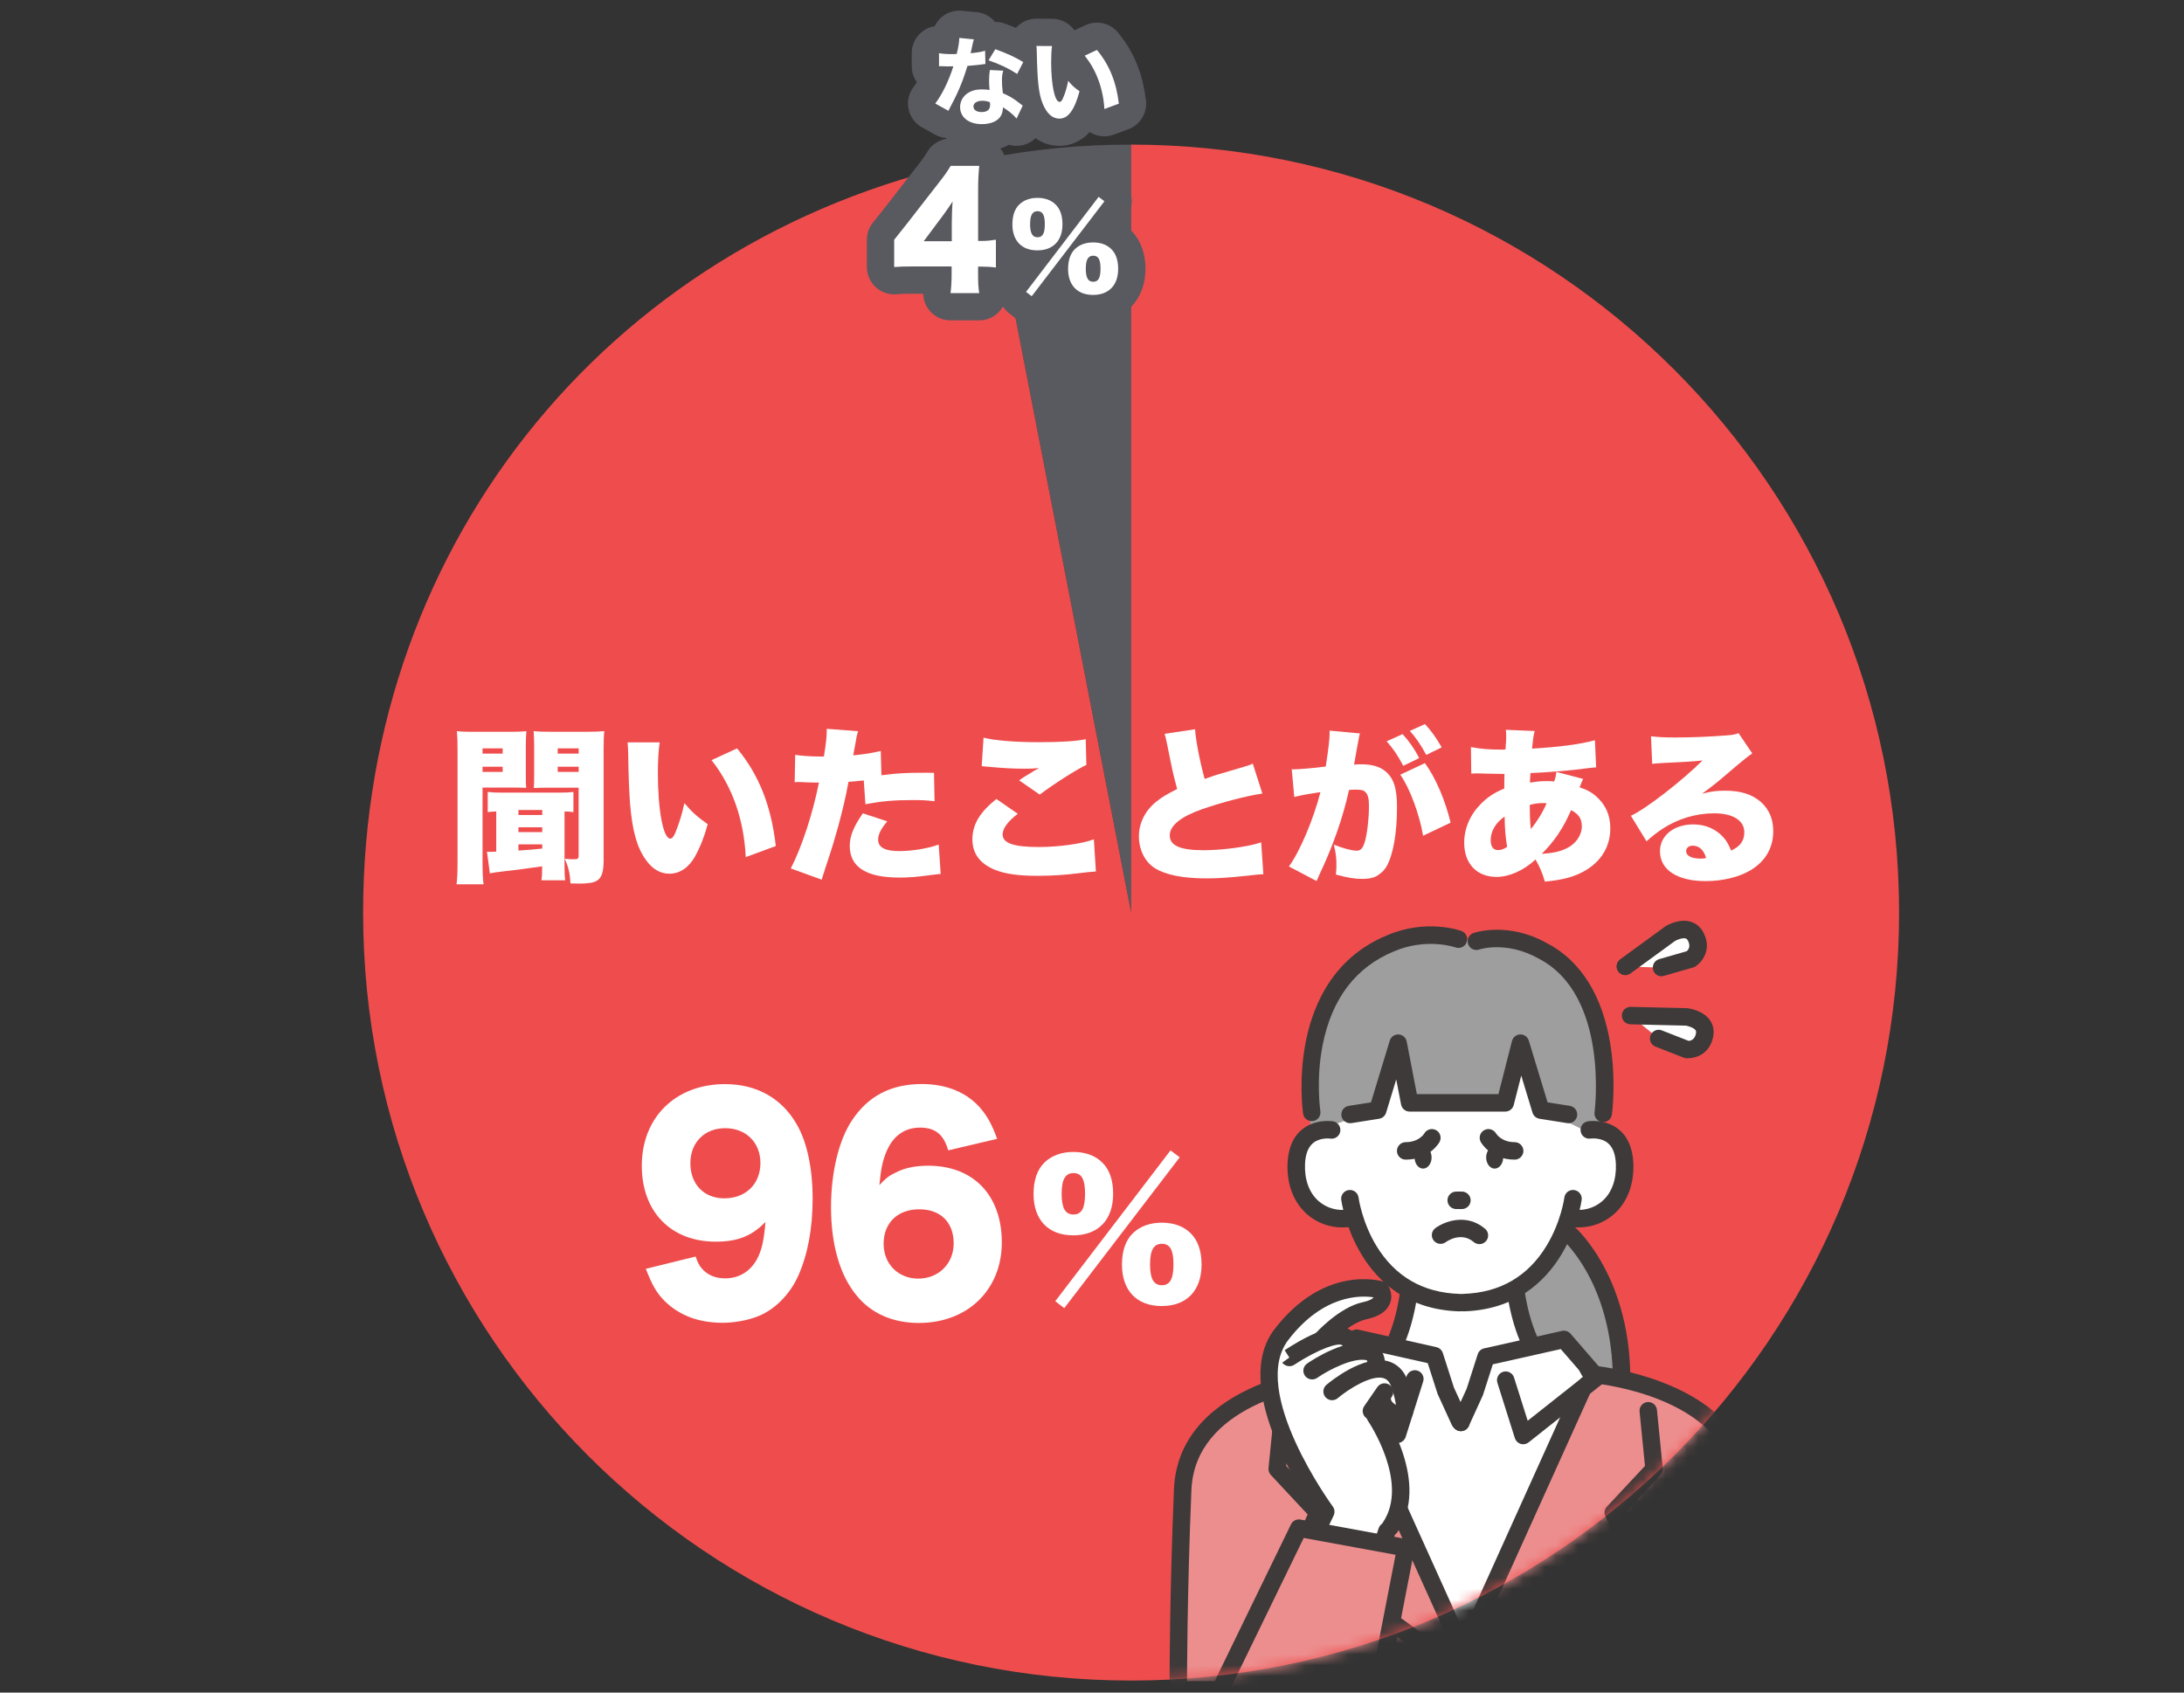 <svg width="200" height="155" viewBox="0 0 200 155" fill="none" xmlns="http://www.w3.org/2000/svg">
<rect x="0" y="0" width="200" height="155" fill="#333333" stroke="none"/>
<path d="M103.58 83.572L90.16 14.536C94.736 13.648 98.92 13.244 103.58 13.244V83.572Z" fill="#595960"/>
<path fill-rule="evenodd" clip-rule="evenodd" d="M103.58 83.572V13.244C142.42 13.244 173.908 44.732 173.908 83.572C173.908 122.412 142.42 153.9 103.58 153.9C64.74 153.9 33.252 122.412 33.252 83.572C33.252 49.392 56.608 21.06 90.16 14.536L103.58 83.572Z" fill="#EF4D4D"/>
<path d="M44.188 78.952C44.188 79.888 44.22 80.548 44.28 80.98H41.808C41.868 80.488 41.9 79.964 41.9 78.908V68.724C41.9 67.864 41.884 67.448 41.84 66.956C42.3 67.004 42.624 67.016 43.392 67.016H46.632C47.46 67.016 47.8 67 48.2 66.956C48.168 67.416 48.152 67.772 48.152 68.356V70.816C48.152 71.632 48.152 71.876 48.184 72.152C47.8 72.136 47.324 72.12 46.924 72.12H44.188V78.956V78.952ZM44.188 69.012H46.032V68.536H44.188V69.012ZM44.188 70.688H46.032V70.212H44.188V70.688ZM45.448 74.312C45.016 74.328 44.972 74.328 44.664 74.372V72.528C45.124 72.576 45.4 72.588 46.108 72.588H51.084C51.792 72.588 52.052 72.572 52.512 72.528V74.372C52.176 74.324 52.112 74.324 51.696 74.312V79.276C51.696 79.984 51.712 80.26 51.756 80.612H49.588C49.636 80.196 49.648 80.06 49.648 79.336C47.712 79.612 46.96 79.704 45.992 79.812C45.5 79.86 45.164 79.92 44.856 79.98L44.596 77.996C44.856 78.012 44.872 78.012 44.936 78.012C44.984 78.012 45.088 78.012 45.26 77.996H45.444V74.308L45.448 74.312ZM47.476 74.636H49.656V74.176H47.476V74.636ZM47.476 76.204H49.656V75.76H47.476V76.204ZM47.476 77.892C48.412 77.832 49.152 77.768 49.656 77.708V77.324H47.476V77.892ZM55.28 78.676C55.28 79.844 55.112 80.38 54.652 80.656C54.344 80.84 53.852 80.916 53.04 80.916C52.9 80.916 52.872 80.916 52.24 80.9C52.192 79.964 52.056 79.408 51.716 78.64C51.992 78.672 52.332 78.688 52.452 78.688C52.928 78.688 52.988 78.656 52.988 78.352V72.132H50.144C49.712 72.132 49.284 72.148 48.884 72.164C48.916 71.812 48.916 71.532 48.916 70.812V68.352C48.916 67.816 48.9 67.384 48.868 66.952C49.312 67 49.62 67.012 50.436 67.012H53.784C54.552 67.012 54.876 66.996 55.336 66.952C55.288 67.444 55.276 67.872 55.276 68.688V78.672L55.28 78.676ZM51.072 69.012H52.992V68.536H51.072V69.012ZM51.072 70.688H52.992V70.212H51.072V70.688Z" fill="white"/>
<path d="M60.412 67.984C60.304 68.676 60.244 69.644 60.244 70.764C60.244 74.204 60.736 76.8 61.38 76.8C61.548 76.8 61.716 76.6 61.872 76.2C62.208 75.34 62.488 74.464 62.672 73.544C63.38 74.388 63.792 74.744 64.808 75.48C64.484 76.664 64.116 77.584 63.64 78.444C63.072 79.456 62.24 80.012 61.304 80.012C60.444 80.012 59.708 79.568 59.108 78.692C58.308 77.556 57.896 76.02 57.696 73.576C57.62 72.5 57.556 71.208 57.528 69.076C57.512 68.552 57.512 68.4 57.468 67.984H60.416H60.412ZM67.496 68.536C69.492 70.948 70.616 73.76 71.044 77.476L68.292 78.492C68.124 75.052 67.064 72.024 65.16 69.612L67.496 68.536Z" fill="white"/>
<path d="M80.708 70.996C82.168 70.812 82.844 70.764 84.78 70.764C84.888 70.764 85.212 70.764 85.532 70.78L85.58 73.376C84.844 73.284 84.412 73.268 83.568 73.268C81.88 73.268 80.788 73.36 79.252 73.652L79.1 71.472C78.364 71.548 78.18 71.564 77.7 71.596C77.44 73.04 77.164 74.176 76.732 75.776C76.348 77.128 76.256 77.464 75.596 79.448C75.433 79.939 75.316 80.308 75.244 80.556L72.416 79.528C73.432 77.56 74.428 74.504 74.996 71.664H74.752C74.26 71.664 73.936 71.648 73.276 71.616H73.124C73 71.616 72.94 71.616 72.772 71.632L72.82 69.128C73.42 69.22 74.232 69.28 75.156 69.28H75.448C75.648 68.052 75.708 67.452 75.708 66.976V66.744L78.58 66.96C78.488 67.268 78.44 67.42 78.38 67.852C78.364 67.944 78.272 68.388 78.136 69.172C79.196 69.064 79.812 68.972 80.656 68.772L80.716 71L80.708 70.996ZM81.244 75.22C80.66 75.912 80.416 76.42 80.416 76.896C80.416 77.604 81.044 77.94 82.336 77.94C83.536 77.94 85.024 77.696 85.96 77.34L86.144 80.028C85.836 80.06 85.7 80.076 85.328 80.12C83.884 80.32 83.268 80.364 82.332 80.364C79.32 80.364 77.816 79.396 77.816 77.46C77.816 76.568 78.168 75.708 79.016 74.48L81.244 75.216V75.22Z" fill="white"/>
<path d="M93.2 74.528C92.292 75.22 91.816 75.864 91.816 76.416C91.816 77.216 92.816 77.568 95.148 77.568C96.96 77.568 99.156 77.26 100.172 76.86L100.356 79.808C100.079 79.819 99.572 79.87 98.836 79.96C97.544 80.128 96.272 80.204 95.012 80.204C93.276 80.204 92.048 80.036 91.108 79.652C89.74 79.1 89.048 78.16 89.048 76.872C89.048 75.504 89.724 74.384 91.244 73.168L93.196 74.52L93.2 74.528ZM90.068 67.552C91.068 67.812 92.94 67.968 95.152 67.968C97.148 67.968 98.624 67.876 99.424 67.692L99.484 70.044C98.532 70.504 96.596 71.732 95.212 72.764L93.324 71.46C93.768 71.152 93.8 71.136 94.536 70.692C94.736 70.568 94.752 70.552 94.904 70.476C95.012 70.416 95.028 70.416 95.152 70.336C94.644 70.384 94.416 70.396 93.892 70.396C92.724 70.396 91.956 70.348 90.436 70.212C90.16 70.18 90.112 70.18 89.9 70.164L90.068 67.552Z" fill="white"/>
<path d="M109.44 66.784C109.5 67.796 109.856 69.64 110.316 71.332C111.008 71.088 111.452 70.932 112.084 70.764C113.057 70.476 113.728 70.276 114.096 70.164C114.448 70.056 114.512 70.04 114.724 69.932L115.6 72.668C114.08 72.9 111.928 73.468 110.1 74.096C108.132 74.788 107.12 75.6 107.12 76.508C107.12 77.416 108.04 77.86 110.176 77.86C111.576 77.86 113.28 77.676 114.676 77.368C114.908 77.32 115.06 77.276 115.492 77.136L115.692 80.056C115.308 80.072 115.14 80.088 114.356 80.18C112.652 80.364 111.604 80.44 110.484 80.44C108.272 80.44 106.72 80.116 105.708 79.472C104.832 78.904 104.296 77.796 104.296 76.584C104.296 75.372 104.88 74.22 105.88 73.42C106.416 72.988 106.864 72.728 107.8 72.252C107.432 70.916 107.356 70.548 106.892 68.212C106.74 67.504 106.724 67.412 106.648 67.2L109.444 66.784H109.44Z" fill="white"/>
<path d="M118.303 70.44C118.363 70.456 118.411 70.456 118.443 70.456C118.935 70.456 120.395 70.332 121.407 70.196C121.651 68.596 121.759 67.692 121.759 67.168V66.908L124.539 67.168C124.479 67.352 124.463 67.412 124.447 67.536C124.431 67.584 124.415 67.72 124.399 67.812L124.291 68.364C124.151 69.148 124.047 69.776 123.999 70.024C124.259 69.992 124.443 69.992 124.659 69.992C125.611 69.992 126.319 70.192 126.839 70.608C127.623 71.24 127.931 72.176 127.931 73.912C127.931 76.308 127.579 78.292 126.963 79.364C126.747 79.732 126.363 80.072 125.979 80.272C125.671 80.412 125.271 80.488 124.779 80.488C124.071 80.488 123.379 80.38 122.335 80.088C122.383 79.644 122.383 79.472 122.383 79.196C122.383 78.52 122.323 78.104 122.151 77.352C123.027 77.704 123.811 77.904 124.255 77.904C124.579 77.904 124.779 77.704 124.947 77.212C125.179 76.536 125.363 74.984 125.363 73.8C125.363 73.156 125.271 72.784 125.071 72.572C124.903 72.372 124.687 72.312 124.151 72.312C124.011 72.312 123.859 72.312 123.535 72.344C122.983 74.864 122.059 77.508 120.815 80.116C120.691 80.408 120.663 80.452 120.567 80.684L118.031 79.348C118.999 78.056 120.291 75.016 120.919 72.544C119.951 72.684 118.967 72.852 118.523 72.988L118.291 70.436L118.303 70.44ZM128.443 67.228C129.059 67.904 129.551 68.612 129.963 69.424L128.503 70.132C127.995 69.164 127.611 68.596 126.983 67.888L128.443 67.228ZM130.487 69.884C131.471 71.236 132.331 73.232 132.839 75.336L130.319 76.536C129.995 74.584 129.091 72.144 128.231 70.944L130.491 69.884H130.487ZM130.487 66.304C131.055 66.92 131.487 67.504 132.023 68.44L130.611 69.132C130.087 68.164 129.659 67.548 129.107 66.936L130.491 66.308L130.487 66.304Z" fill="white"/>
<path d="M144.976 71.332C144.868 71.548 144.76 71.808 144.652 72.1C145.312 72.316 145.744 72.544 146.204 72.96C147.048 73.712 147.464 74.68 147.464 75.848C147.464 77.708 146.436 79.196 144.576 80.028C143.748 80.396 142.9 80.596 141.472 80.736C141.228 79.908 140.964 79.292 140.612 78.708C139.552 79.708 138.216 80.304 137.048 80.304C135.236 80.304 134.084 79.092 134.084 77.172C134.084 75.868 134.62 74.608 135.62 73.608C136.236 72.992 136.804 72.608 137.756 72.212C137.756 71.688 137.756 71.536 137.772 70.876C137.332 70.866 136.733 70.855 135.976 70.844C135.744 70.828 135.5 70.828 135.224 70.828C135.008 70.828 134.948 70.828 134.732 70.844L134.7 68.416C135.592 68.584 136.376 68.648 137.556 68.648H137.648L137.864 68.632C137.875 68.499 137.891 68.279 137.912 67.972C137.928 67.82 137.928 67.648 137.928 67.48C137.928 67.172 137.928 67.048 137.896 66.836L140.54 66.944C140.416 67.404 140.388 67.652 140.296 68.556C142.784 68.416 144.812 68.14 146.056 67.788L146.164 70.276C145.916 70.292 145.856 70.292 145.504 70.336C144.028 70.552 141.696 70.736 140.156 70.796C140.145 70.898 140.135 71.036 140.124 71.212C140.124 71.304 140.124 71.352 140.108 71.672C140.8 71.564 141.076 71.532 141.6 71.532C141.892 71.532 142.016 71.532 142.324 71.564C142.448 71.212 142.492 70.996 142.524 70.688L144.98 71.332H144.976ZM136.512 76.956C136.512 77.524 136.744 77.848 137.172 77.848C137.464 77.848 137.724 77.756 138.016 77.556C137.876 76.772 137.8 75.868 137.784 74.776C136.956 75.36 136.508 76.112 136.508 76.956H136.512ZM140.184 75.928C140.768 75.22 141.336 74.284 141.628 73.56C141.488 73.544 141.444 73.544 141.304 73.544C140.86 73.544 140.504 73.592 140.092 73.712C140.092 74.712 140.108 75.156 140.184 75.924V75.928ZM143.396 77.724C144.288 77.308 144.856 76.512 144.856 75.664C144.856 74.972 144.564 74.544 143.872 74.188C143.164 75.832 142.32 77.076 141.184 78.196C142.2 78.12 142.812 77.996 143.396 77.72V77.724Z" fill="white"/>
<path d="M151.2 67.428C151.844 67.504 152.412 67.536 153.412 67.536C154.78 67.536 156.484 67.476 158.036 67.352C158.712 67.304 158.912 67.26 159.204 67.136L160.464 68.996C160.197 69.151 159.373 69.822 157.992 71.008C157.176 71.7 156.9 71.928 155.872 72.684C156.732 72.468 157.176 72.408 157.976 72.408C159.42 72.408 160.448 72.744 161.264 73.452C162 74.112 162.384 75.004 162.384 76.108C162.384 77.66 161.664 78.888 160.264 79.72C159.204 80.336 157.728 80.688 156.192 80.688C153.596 80.688 152.012 79.66 152.012 77.952C152.012 76.524 153.288 75.496 155.068 75.496C156.172 75.496 157.156 75.928 157.816 76.68C158.124 77.016 158.292 77.324 158.524 77.892C159.352 77.524 159.736 77 159.736 76.216C159.736 75.14 158.692 74.48 156.988 74.48C155.284 74.48 153.64 74.988 152.256 75.892C151.78 76.2 151.288 76.584 150.78 77.044L149.352 74.708C150.764 74.048 154.008 71.528 155.912 69.64C155.096 69.732 154.484 69.764 152.316 69.872C151.9 69.888 151.608 69.92 151.3 69.948L151.192 67.428H151.2ZM155.008 77.444C154.656 77.444 154.408 77.644 154.408 77.952C154.408 78.368 154.9 78.628 155.728 78.628C155.912 78.628 155.944 78.628 156.236 78.58C156.036 77.844 155.604 77.444 155.008 77.444Z" fill="white"/>
<path d="M94.648 109.332C94.648 108.092 94.98 107.108 95.648 106.46C96.3 105.824 97.22 105.492 98.3 105.492C99.38 105.492 100.316 105.824 100.952 106.476C101.604 107.112 101.936 108.08 101.936 109.332C101.936 111.712 100.572 113.128 98.284 113.128C95.996 113.128 94.648 111.716 94.648 109.332ZM108.032 105.984L97.46 119.796L96.636 119.16L107.192 105.348L108.032 105.984ZM97.22 109.316C97.22 110.632 97.552 111.22 98.3 111.22C99.048 111.22 99.364 110.648 99.364 109.316C99.364 107.984 99.048 107.428 98.3 107.428C97.552 107.428 97.22 108.016 97.22 109.316ZM102.744 115.808C102.744 114.568 103.076 113.584 103.744 112.936C104.396 112.3 105.316 111.968 106.396 111.968C107.476 111.968 108.412 112.3 109.048 112.952C109.7 113.604 110.032 114.556 110.032 115.808C110.032 118.188 108.668 119.604 106.38 119.604C104.092 119.604 102.744 118.176 102.744 115.808ZM105.316 115.792C105.316 117.108 105.648 117.696 106.396 117.696C107.144 117.696 107.46 117.124 107.46 115.792C107.46 114.46 107.144 113.904 106.396 113.904C105.648 113.904 105.316 114.492 105.316 115.792Z" fill="white"/>
<mask id="mask0_1171_2279" style="mask-type:luminance" maskUnits="userSpaceOnUse" x="33" y="13" width="141" height="141">
<path d="M103.58 83.572V13.244C142.42 13.244 173.908 44.732 173.908 83.572C173.908 122.412 142.42 153.9 103.58 153.9C64.74 153.9 33.252 122.412 33.252 83.572C33.252 49.392 56.608 21.06 90.16 14.536L103.58 83.572Z" fill="white"/>
</mask>
<g mask="url(#mask0_1171_2279)">
<path d="M143.635 112.928C143.635 112.928 149.127 117.728 148.435 128.128L135.523 132.012L136.635 115.128L143.635 112.928Z" fill="#9E9E9F"/>
<path d="M135.523 132.812C135.343 132.812 135.167 132.752 135.023 132.636C134.819 132.472 134.707 132.22 134.723 131.956L135.835 115.072C135.855 114.744 136.079 114.46 136.395 114.36L143.395 112.16C143.663 112.076 143.951 112.136 144.163 112.32C144.399 112.528 149.947 117.504 149.235 128.176C149.211 128.508 148.987 128.792 148.667 128.888L135.755 132.772C135.679 132.796 135.603 132.804 135.523 132.804V132.812ZM137.395 115.728L136.395 130.912L147.667 127.524C147.887 122.668 146.691 119.172 145.623 117.072C144.771 115.4 143.871 114.324 143.415 113.836L137.399 115.728H137.395Z" fill="#3E3A39"/>
<path d="M144.651 126.812C138.795 124.508 138.795 115.292 138.795 115.292C133.619 109.9 129.387 115.536 129.387 115.536C129.387 115.536 129.387 124.752 123.531 127.056C123.531 127.056 128.231 132.588 135.527 132.012C142.823 131.436 144.551 127.212 144.551 127.212L144.655 126.812H144.651Z" fill="white"/>
<path d="M123.339 128.436C123.019 128.436 122.719 128.244 122.595 127.928C122.435 127.516 122.635 127.052 123.047 126.892C128.335 124.812 128.395 116.204 128.395 116.116C128.395 115.676 128.755 115.316 129.195 115.316C129.635 115.316 129.995 115.676 129.995 116.116C129.995 116.516 129.923 125.904 123.631 128.38C123.535 128.416 123.435 128.436 123.339 128.436Z" fill="#3E3A39"/>
<path d="M144.46 128.188C144.364 128.188 144.264 128.172 144.168 128.132C137.876 125.656 137.804 116.264 137.804 115.868C137.804 115.428 138.16 115.068 138.604 115.068C139.044 115.068 139.404 115.424 139.404 115.868C139.404 115.956 139.48 124.568 144.752 126.644C145.164 126.804 145.364 127.272 145.204 127.68C145.08 127.996 144.78 128.188 144.46 128.188Z" fill="#3E3A39"/>
<path d="M145.531 103.477C145.531 103.477 148.627 102.973 148.771 106.573C148.915 110.173 146.323 111.973 143.803 111.541L143.999 109.857C143.999 109.857 142.815 119.097 133.975 119.373H133.587C124.747 119.097 123.563 109.857 123.563 109.857L123.671 111.541C121.151 111.973 118.559 110.173 118.703 106.573C118.847 102.973 121.943 103.477 121.943 103.477L120.119 101.869C120.119 101.869 118.295 90.133 127.319 86.389C130.679 84.949 133.559 86.005 133.559 86.005L135.191 86.197C135.191 86.197 137.975 85.237 141.239 87.061C148.343 90.709 146.807 101.965 146.807 101.965L145.527 103.477H145.531Z" fill="white"/>
<path d="M135.475 113.932C135.291 113.932 135.107 113.868 134.959 113.744C133.815 112.776 132.531 113.652 132.391 113.756C132.035 114.016 131.535 113.936 131.275 113.584C131.015 113.228 131.087 112.732 131.439 112.472C132.267 111.856 134.283 111.076 135.995 112.524C136.331 112.808 136.375 113.316 136.087 113.652C135.927 113.84 135.703 113.936 135.475 113.936V113.932Z" fill="#3E3A39"/>
<path d="M146.811 102.873C146.811 102.873 148.347 90.709 141.243 87.061C137.979 85.237 135.195 86.197 135.195 86.197L133.563 86.005C133.563 86.005 130.683 84.949 127.323 86.389C118.299 90.133 120.011 103.001 120.011 103.001L122.523 102.861L125.835 101.749L127.783 95.209L128.723 101.149L138.323 100.661L139.035 95.461L141.347 101.681L144.835 103.393L146.811 102.869V102.873Z" fill="#9E9E9F"/>
<path d="M120.12 102.669C119.732 102.669 119.392 102.385 119.332 101.993C119.312 101.869 117.52 89.588 127.016 85.653C130.616 84.109 133.708 85.209 133.836 85.257C134.252 85.409 134.464 85.868 134.312 86.284C134.16 86.701 133.7 86.912 133.284 86.76C133.26 86.752 130.64 85.841 127.636 87.129C124.16 88.573 121.976 91.436 121.132 95.648C120.484 98.876 120.908 101.725 120.912 101.753C120.98 102.189 120.68 102.597 120.244 102.665C120.204 102.673 120.16 102.673 120.12 102.673V102.669Z" fill="#3E3A39"/>
<path d="M146.812 102.764C146.776 102.764 146.74 102.764 146.704 102.756C146.268 102.696 145.96 102.292 146.02 101.856C146.036 101.748 147.392 91.117 140.88 87.772C137.936 86.129 135.484 86.945 135.46 86.953C135.04 87.097 134.588 86.876 134.444 86.457C134.3 86.04 134.52 85.585 134.94 85.441C135.068 85.397 138.104 84.385 141.64 86.361C144.756 87.96 146.788 91.216 147.488 95.757C148.004 99.105 147.628 101.952 147.608 102.068C147.552 102.468 147.212 102.76 146.816 102.76L146.812 102.764Z" fill="#3E3A39"/>
<path d="M122.931 112.405C121.735 112.405 120.587 111.985 119.691 111.197C118.463 110.117 117.827 108.465 117.907 106.541C117.963 105.153 118.411 104.105 119.243 103.429C120.455 102.437 122.011 102.677 122.075 102.689C122.511 102.761 122.807 103.173 122.735 103.609C122.663 104.045 122.255 104.337 121.823 104.269C121.795 104.269 120.887 104.145 120.247 104.677C119.791 105.053 119.543 105.705 119.507 106.605C119.451 108.037 119.891 109.241 120.751 109.993C121.499 110.649 122.519 110.929 123.543 110.753C123.979 110.677 124.391 110.969 124.467 111.405C124.543 111.841 124.251 112.253 123.815 112.329C123.523 112.381 123.231 112.405 122.939 112.405H122.931Z" fill="#3E3A39"/>
<path d="M144.543 112.404C144.251 112.404 143.959 112.38 143.667 112.328C143.231 112.252 142.939 111.84 143.015 111.404C143.091 110.968 143.503 110.676 143.939 110.752C144.963 110.928 145.979 110.652 146.731 109.992C147.591 109.24 148.031 108.036 147.975 106.604C147.939 105.7 147.691 105.052 147.235 104.676C146.587 104.14 145.667 104.268 145.655 104.268C145.219 104.332 144.811 104.032 144.747 103.6C144.679 103.164 144.971 102.76 145.407 102.688C145.471 102.676 147.027 102.44 148.239 103.428C149.071 104.108 149.519 105.152 149.575 106.54C149.651 108.464 149.019 110.116 147.791 111.196C146.895 111.984 145.747 112.404 144.551 112.404H144.543Z" fill="#3E3A39"/>
<path d="M133.639 120.089C133.639 120.089 133.623 120.089 133.615 120.089C124.203 119.793 122.835 109.973 122.823 109.877C122.767 109.437 123.075 109.037 123.515 108.981C123.955 108.925 124.355 109.233 124.411 109.673C124.411 109.693 124.715 111.889 126.027 114.065C127.739 116.897 130.307 118.389 133.667 118.493C134.107 118.505 134.455 118.877 134.443 119.317C134.431 119.749 134.075 120.093 133.643 120.093L133.639 120.089Z" fill="#3E3A39"/>
<path d="M134.023 120.089C133.591 120.089 133.239 119.749 133.223 119.313C133.211 118.873 133.555 118.501 133.999 118.489C137.355 118.385 139.927 116.893 141.639 114.061C142.955 111.885 143.255 109.693 143.255 109.669C143.311 109.233 143.715 108.921 144.151 108.981C144.587 109.037 144.899 109.437 144.843 109.877C144.831 109.977 143.463 119.797 134.051 120.089C134.043 120.089 134.035 120.089 134.027 120.089H134.023Z" fill="#3E3A39"/>
<path d="M133.875 110.721H133.351C132.911 110.721 132.551 110.361 132.551 109.921C132.551 109.481 132.911 109.121 133.351 109.121H133.875C134.315 109.121 134.675 109.481 134.675 109.921C134.675 110.361 134.315 110.721 133.875 110.721Z" fill="#3E3A39"/>
<path d="M130.319 104.977C129.891 104.977 129.539 105.437 129.539 105.997C129.539 106.557 129.887 107.017 130.319 107.017C130.751 107.017 131.099 106.557 131.099 105.997C131.099 105.437 130.751 104.977 130.319 104.977Z" fill="#3E3A39"/>
<path d="M136.875 104.977C136.447 104.977 136.095 105.437 136.095 105.997C136.095 106.557 136.443 107.017 136.875 107.017C137.307 107.017 137.655 106.557 137.655 105.997C137.655 105.437 137.307 104.977 136.875 104.977Z" fill="#3E3A39"/>
<path d="M158.635 152.356L158.903 148.692C160.771 131.892 151.835 127.36 145.303 126.292C141.303 131.092 134.903 131.092 134.903 131.092L133.135 131.152C133.135 131.152 126.735 131.152 122.735 126.352C116.203 127.42 107.267 131.952 109.135 148.752L109.403 152.42L158.635 152.36V152.356Z" fill="white"/>
<path d="M109.279 153.06C108.863 153.06 108.511 152.74 108.483 152.32L108.215 148.652C106.227 130.78 116.303 126.412 122.483 125.404C122.763 125.36 123.047 125.464 123.227 125.68C126.931 130.124 132.955 130.192 133.015 130.192L134.751 130.132C134.839 130.132 140.863 130.064 144.563 125.62C144.743 125.404 145.027 125.296 145.307 125.344C151.487 126.352 161.563 130.72 159.575 148.62L159.311 152.256C159.279 152.696 158.899 153.028 158.455 152.996C158.015 152.964 157.683 152.58 157.715 152.14L157.983 148.472C159.699 133.02 152.247 128.244 145.491 126.996C141.295 131.676 135.051 131.732 134.783 131.732L133.043 131.792C132.703 131.792 126.491 131.72 122.311 127.06C115.555 128.308 108.103 133.084 109.815 148.504L110.083 152.2C110.115 152.64 109.783 153.024 109.343 153.056C109.323 153.056 109.303 153.056 109.283 153.056L109.279 153.06Z" fill="#3E3A39"/>
<path d="M160.015 153.953C160.015 153.953 160.015 146.153 159.615 136.553C159.215 126.953 145.415 125.953 145.415 125.953L134.215 150.753H133.571L122.371 125.953C122.371 125.953 108.571 126.953 108.171 136.553C107.771 146.153 107.771 153.953 107.771 153.953H160.015Z" fill="#ED8E8E"/>
<path d="M160.144 154.621C159.704 154.621 159.344 154.261 159.344 153.821C159.344 153.745 159.34 145.925 158.944 136.453C158.62 128.713 148.524 126.985 146.036 126.677L135.072 150.949C134.944 151.237 134.656 151.421 134.344 151.421H133.7C133.384 151.421 133.1 151.237 132.972 150.949L122.012 126.677C119.524 126.989 109.424 128.725 109.104 136.453C108.708 145.925 108.704 153.741 108.704 153.821C108.704 154.261 108.344 154.621 107.904 154.621C107.464 154.621 107.104 154.261 107.104 153.821C107.104 153.741 107.108 145.893 107.504 136.389C107.928 126.193 122.3 125.033 122.444 125.025C122.78 125.001 123.092 125.189 123.232 125.493L134.024 149.389L144.816 125.493C144.956 125.189 145.268 125.001 145.604 125.025C145.748 125.037 160.12 126.193 160.544 136.389C160.94 145.897 160.944 153.745 160.944 153.821C160.944 154.261 160.584 154.621 160.144 154.621Z" fill="#3E3A39"/>
<path d="M130.811 151.793C130.647 151.793 130.483 151.745 130.343 151.641L118.491 143.041C118.183 142.817 118.075 142.413 118.231 142.065L119.747 138.685L116.375 135.073C116.219 134.905 116.139 134.677 116.163 134.449L116.695 129.117C116.739 128.677 117.131 128.357 117.571 128.401C118.011 128.445 118.331 128.837 118.287 129.277L117.791 134.249L121.279 137.985C121.499 138.221 121.555 138.565 121.423 138.857L119.955 142.129L131.283 150.349C131.639 150.609 131.719 151.109 131.459 151.465C131.303 151.681 131.059 151.797 130.811 151.797V151.793Z" fill="#3E3A39"/>
<path d="M137.623 151.793C137.375 151.793 137.131 151.677 136.975 151.461C136.715 151.105 136.795 150.605 137.151 150.345L148.475 142.125L147.007 138.853C146.875 138.561 146.931 138.217 147.151 137.981L150.639 134.245L150.143 129.273C150.099 128.833 150.419 128.441 150.859 128.397C151.299 128.353 151.691 128.673 151.735 129.113L152.267 134.445C152.291 134.673 152.215 134.901 152.055 135.069L148.683 138.681L150.199 142.061C150.355 142.405 150.247 142.813 149.939 143.037L138.087 151.637C137.947 151.741 137.779 151.789 137.619 151.789L137.623 151.793Z" fill="#3E3A39"/>
<path d="M144.931 126.084L144.987 126.028L144.915 126.056L143.087 122.66L135.955 124.26L134.927 127.46L133.695 130.156L133.683 130.164L133.571 130.048L132.291 127.248L131.263 124.048L124.131 122.448L122.263 125.916L127.863 131.248L133.823 137.328L144.851 126.164L144.955 126.128L144.931 126.084Z" fill="white"/>
<path d="M127.963 132.148C127.783 132.148 127.611 132.088 127.467 131.976L120.735 126.644C120.563 126.508 120.455 126.308 120.435 126.092C120.415 125.876 120.483 125.66 120.627 125.492L123.627 122.024C123.819 121.8 124.119 121.704 124.407 121.768L131.539 123.368C131.815 123.432 132.039 123.636 132.127 123.904L133.139 127.06L134.355 129.704C134.663 130.02 134.659 130.528 134.343 130.836C134.027 131.144 133.519 131.14 133.211 130.824L133.099 130.712C133.035 130.644 132.983 130.568 132.943 130.484L131.663 127.684C131.651 127.656 131.639 127.624 131.631 127.596L130.743 124.832L124.523 123.436L122.383 125.908L127.551 130L128.803 126.04C128.935 125.62 129.387 125.384 129.807 125.516C130.227 125.648 130.463 126.1 130.327 126.52L128.727 131.588C128.647 131.84 128.451 132.036 128.199 132.112C128.123 132.136 128.043 132.148 127.963 132.148Z" fill="#3E3A39"/>
<path d="M139.487 132.26C139.407 132.26 139.331 132.248 139.251 132.224C138.999 132.148 138.803 131.952 138.723 131.7L137.123 126.632C136.991 126.212 137.223 125.76 137.643 125.628C138.063 125.496 138.515 125.728 138.647 126.148L139.899 130.108L145.067 126.016L142.927 123.544L136.707 124.94L135.819 127.704C135.811 127.736 135.799 127.764 135.787 127.792L134.507 130.592C134.323 130.992 133.851 131.172 133.447 130.988C133.047 130.804 132.867 130.328 133.051 129.928L134.311 127.172L135.323 124.016C135.411 123.744 135.631 123.54 135.911 123.48L143.043 121.88C143.331 121.816 143.631 121.916 143.823 122.136L146.823 125.604C146.967 125.768 147.035 125.984 147.015 126.204C146.995 126.42 146.887 126.62 146.715 126.756L139.983 132.088C139.839 132.2 139.663 132.26 139.487 132.26Z" fill="#3E3A39"/>
<path d="M143.636 102.86C143.596 102.86 143.552 102.86 143.512 102.852L140.98 102.452C140.676 102.404 140.428 102.188 140.34 101.896L139.308 98.5L138.62 101.192C138.528 101.548 138.212 101.796 137.844 101.796H129.088C128.704 101.796 128.376 101.524 128.304 101.148L127.86 98.852L126.932 101.896C126.844 102.188 126.596 102.404 126.292 102.452L123.76 102.852C123.324 102.92 122.912 102.624 122.844 102.188C122.776 101.752 123.072 101.34 123.508 101.272L125.548 100.952L127.268 95.296C127.376 94.944 127.708 94.712 128.076 94.732C128.444 94.752 128.752 95.02 128.82 95.38L129.748 100.196H137.22L138.46 95.332C138.548 94.984 138.86 94.74 139.216 94.728C139.572 94.72 139.896 94.952 140 95.296L141.72 100.952L143.76 101.272C144.196 101.34 144.496 101.752 144.424 102.188C144.36 102.584 144.02 102.864 143.636 102.864V102.86Z" fill="#3E3A39"/>
<path d="M148.836 88.513L152.968 85.496C152.968 85.496 154.644 84.496 155.3 85.808C155.956 87.121 154.824 87.841 154.824 87.841L152.156 88.609L148.836 88.513Z" fill="white"/>
<path d="M149.319 93.008L154.435 93.128C154.435 93.128 156.375 93.352 156.095 94.792C155.819 96.232 154.479 96.116 154.479 96.116L151.895 95.104L149.319 93.008Z" fill="white"/>
<path d="M152.155 89.408C151.807 89.408 151.487 89.18 151.387 88.828C151.263 88.404 151.511 87.96 151.935 87.836L154.463 87.108C154.639 86.956 154.831 86.656 154.583 86.16C154.495 85.984 154.407 85.956 154.363 85.944C154.071 85.86 153.587 86.06 153.403 86.16L149.303 89.152C148.947 89.412 148.447 89.336 148.187 88.976C147.927 88.62 148.003 88.12 148.363 87.856L152.495 84.84C152.495 84.84 152.535 84.812 152.555 84.8C152.675 84.728 153.771 84.1 154.811 84.404C155.335 84.556 155.751 84.916 156.015 85.44C156.791 86.988 155.855 88.124 155.251 88.508C155.187 88.548 155.115 88.58 155.043 88.6L152.375 89.368C152.299 89.388 152.227 89.4 152.151 89.4L152.155 89.408Z" fill="#3E3A39"/>
<path d="M154.576 96.92C154.52 96.92 154.464 96.92 154.412 96.912C154.336 96.904 154.26 96.888 154.188 96.86L151.6 95.848C151.188 95.688 150.984 95.224 151.148 94.812C151.308 94.4 151.772 94.196 152.184 94.36L154.636 95.32C154.868 95.308 155.204 95.184 155.308 94.64C155.344 94.448 155.292 94.372 155.264 94.336C155.084 94.092 154.576 93.956 154.372 93.924L149.3 93.804C148.86 93.792 148.508 93.428 148.52 92.984C148.532 92.544 148.896 92.192 149.34 92.204L154.456 92.324C154.48 92.324 154.504 92.324 154.528 92.328C154.668 92.344 155.916 92.512 156.56 93.384C156.884 93.824 156.996 94.36 156.884 94.936C156.58 96.512 155.324 96.912 154.576 96.912V96.92Z" fill="#3E3A39"/>
<path d="M138.703 106.196C136.523 106.196 135.639 104.652 135.603 104.584C135.387 104.196 135.527 103.712 135.915 103.496C136.299 103.284 136.779 103.42 136.999 103.796C137.031 103.844 137.507 104.596 138.707 104.596C139.147 104.596 139.507 104.956 139.507 105.396C139.507 105.836 139.147 106.196 138.707 106.196H138.703Z" fill="#3E3A39"/>
<path d="M128.724 106.196C128.284 106.196 127.924 105.836 127.924 105.396C127.924 104.956 128.284 104.596 128.724 104.596C129.952 104.596 130.42 103.816 130.424 103.808C130.64 103.42 131.128 103.284 131.512 103.496C131.9 103.712 132.036 104.196 131.824 104.584C131.788 104.648 130.904 106.196 128.724 106.196Z" fill="#3E3A39"/>
<path d="M122.36 154.424L127.072 140.332L127.008 140.312C131.036 135.72 124.428 127.024 126.516 129.124C127.02 129.632 128.916 130.892 128.496 128.244C128.076 125.596 125.928 125.576 125.928 125.576C125.928 125.576 126.112 123.228 123.8 124.084C122.82 121.364 120.408 123.228 120.408 123.228C120.408 123.228 123.048 120.972 125.428 120.072C127.032 119.468 126.22 118.34 126.22 118.34C126.22 118.34 122.648 117.06 117.592 121.984C112.796 126.652 120.64 137.48 121.464 138.592L114.14 153.98L122.364 154.428L122.36 154.424Z" fill="white"/>
<path d="M122.292 155.092C122.208 155.092 122.124 155.08 122.04 155.052C121.62 154.912 121.396 154.46 121.536 154.04L126.252 139.948C126.392 139.528 126.844 139.304 127.264 139.444C127.684 139.584 127.908 140.036 127.768 140.456L123.056 154.548C122.944 154.884 122.632 155.096 122.296 155.096L122.292 155.092Z" fill="#3E3A39"/>
<path d="M114.071 154.644C113.955 154.644 113.839 154.62 113.727 154.568C113.327 154.38 113.159 153.9 113.347 153.5L120.479 138.516C119.023 136.428 112.767 126.864 116.703 121.736C121.267 115.784 126.443 117.292 126.663 117.36C126.839 117.412 126.991 117.528 127.091 117.68C127.147 117.764 127.631 118.52 127.283 119.38C126.999 120.088 126.271 120.572 125.127 120.816C123.755 121.108 122.123 122.656 121.607 123.228C121.311 123.556 120.807 123.584 120.479 123.288C120.151 122.992 120.123 122.488 120.419 122.16C120.507 122.06 122.635 119.716 124.791 119.252C125.447 119.112 125.719 118.916 125.787 118.804C124.623 118.624 121.187 118.524 117.975 122.712C114.363 127.42 121.975 137.856 122.051 137.964C122.227 138.2 122.255 138.516 122.131 138.784L114.795 154.192C114.659 154.48 114.371 154.648 114.071 154.648V154.644Z" fill="#3E3A39"/>
<path d="M118.076 125.112C117.824 125.112 117.58 125 117.424 124.788L118.072 124.32L117.64 123.648C121.344 121.22 123.036 121.332 123.808 121.88C124.62 122.372 124.68 123.388 124.588 123.92C124.512 124.356 124.096 124.644 123.66 124.568C123.224 124.492 122.936 124.076 123.012 123.64C123.032 123.504 123.012 123.292 122.972 123.24C122.936 123.22 122.912 123.208 122.88 123.18C122.564 122.956 120.836 123.468 118.532 124.976C118.392 125.068 118.236 125.112 118.076 125.112Z" fill="#3E3A39"/>
<path d="M120.156 126.324C119.9 126.324 119.652 126.204 119.496 125.98C119.244 125.616 119.336 125.12 119.7 124.868C120.08 124.604 123.492 122.312 125.8 123.084C125.848 123.1 125.892 123.12 125.936 123.144C126.924 123.692 126.876 125.084 126.856 125.356C126.824 125.796 126.444 126.128 126 126.096C125.56 126.064 125.228 125.68 125.26 125.24C125.276 125.004 125.228 124.688 125.164 124.564C123.96 124.292 121.76 125.396 120.616 126.184C120.476 126.28 120.32 126.324 120.164 126.324H120.156Z" fill="#3E3A39"/>
<path d="M128.179 130.44C127.819 130.44 127.455 130.3 127.163 130.108C126.631 129.852 125.811 129.196 125.779 128.168C125.763 127.728 126.111 127.356 126.551 127.344C126.995 127.332 127.363 127.676 127.375 128.116C127.383 128.38 127.711 128.584 127.831 128.652C127.795 128.356 127.695 127.864 127.439 127.084C127.223 126.424 126.907 126.268 126.687 126.204C125.595 125.896 123.539 127.168 122.503 128.04C122.167 128.324 121.659 128.28 121.375 127.944C121.091 127.608 121.131 127.104 121.471 126.816C121.811 126.528 124.863 124.024 127.123 124.66C127.727 124.832 128.539 125.304 128.963 126.576C129.631 128.592 129.615 129.676 128.911 130.196C128.683 130.364 128.435 130.432 128.183 130.432L128.179 130.44Z" fill="#3E3A39"/>
<path d="M125.587 130.016C125.431 130.016 125.271 129.972 125.135 129.876C124.771 129.624 124.679 129.128 124.931 128.764L126.131 127.024C126.383 126.66 126.879 126.568 127.243 126.82C127.607 127.072 127.699 127.568 127.447 127.932L126.247 129.672C126.091 129.896 125.843 130.016 125.587 130.016Z" fill="#3E3A39"/>
<path d="M127.295 140.68C127.139 140.68 126.983 140.636 126.847 140.54C126.483 140.292 126.387 139.796 126.635 139.428C129.107 135.788 125.307 130.168 125.267 130.112C125.019 129.748 125.111 129.248 125.475 129C125.839 128.752 126.339 128.844 126.587 129.208C126.771 129.476 131.035 135.796 127.959 140.328C127.803 140.556 127.551 140.68 127.295 140.68Z" fill="#3E3A39"/>
<path d="M118.964 139.944L128.764 141.744L126.164 155.144L111.764 154.744L118.964 139.944Z" fill="#ED8E8E"/>
<path d="M126.135 155.944C126.083 155.944 126.035 155.94 125.983 155.928C125.551 155.844 125.267 155.424 125.351 154.992L127.799 142.384L119.391 140.84L112.459 155.092C112.267 155.488 111.787 155.656 111.391 155.46C110.995 155.264 110.827 154.788 111.023 154.392L118.223 139.592C118.379 139.268 118.735 139.092 119.087 139.156L128.887 140.956C129.099 140.996 129.283 141.116 129.403 141.292C129.523 141.468 129.567 141.684 129.527 141.896L126.927 155.296C126.851 155.68 126.519 155.944 126.143 155.944H126.135Z" fill="#3E3A39"/>
</g>
<path d="M63.7 115.06C63.885 115.612 64.02 115.864 64.249 116.14C64.752 116.744 65.481 117.068 66.397 117.068C67.677 117.068 68.704 116.44 69.32 115.312C69.752 114.508 69.96 113.604 70.097 111.9C68.865 113.18 67.561 113.708 65.552 113.708C61.441 113.708 58.773 110.972 58.773 106.756C58.773 102.316 61.877 99.28 66.4 99.28C69.3 99.28 71.609 100.584 72.977 102.992C73.912 104.624 74.416 107.008 74.416 109.768C74.416 112.528 73.96 114.888 73.117 116.792C72.317 118.6 70.856 120.028 69.237 120.608C68.325 120.936 67.204 121.136 66.177 121.136C64.008 121.136 62.248 120.484 60.901 119.18C60.124 118.4 59.736 117.724 59.141 116.196L63.709 115.068L63.7 115.06ZM69.636 106.504C69.636 104.624 68.312 103.316 66.416 103.316C64.52 103.316 63.221 104.62 63.221 106.528C63.221 108.436 64.453 109.74 66.325 109.74C68.288 109.74 69.636 108.436 69.636 106.504Z" fill="white"/>
<path d="M86.833 105.348C86.421 103.892 85.645 103.264 84.253 103.264C82.861 103.264 81.809 103.992 81.193 105.42C80.829 106.272 80.669 107.024 80.529 108.532C81.077 107.932 81.397 107.68 81.969 107.404C82.837 106.952 83.817 106.752 85.005 106.752C89.137 106.752 91.741 109.46 91.741 113.776C91.741 118.092 88.637 121.152 84.137 121.152C81.761 121.152 79.753 120.272 78.429 118.62C76.901 116.764 76.101 113.952 76.101 110.54C76.101 107.38 76.809 104.444 77.997 102.636C79.481 100.376 81.581 99.272 84.437 99.272C86.673 99.272 88.549 100.048 89.781 101.48C90.445 102.26 90.833 102.984 91.313 104.292L86.837 105.344L86.833 105.348ZM80.917 113.904C80.917 115.76 82.265 117.092 84.089 117.092C85.913 117.092 87.333 115.764 87.333 113.856C87.333 111.948 86.145 110.744 84.181 110.744C82.217 110.744 80.917 111.972 80.917 113.904Z" fill="white"/>
<path d="M89.184 3.596C89.16 3.655 89.118 3.813 89.06 4.072C89.044 4.152 89 4.344 88.936 4.652C88.912 4.74 88.894 4.814 88.884 4.872C89.456 4.82 89.896 4.748 90.212 4.644L90.24 5.86C90.144 5.868 90.108 5.868 89.968 5.896C89.66 5.94 89.3 5.976 88.596 6.036C88.252 7.144 88.04 7.716 87.636 8.588C87.432 9.02 87.356 9.176 87.02 9.812C86.942 9.959 86.886 10.071 86.852 10.148L85.648 9.48C86.28 8.644 86.88 7.412 87.304 6.072C87.128 6.072 86.969 6.075 86.828 6.08H86.724C86.66 6.08 86.528 6.075 86.328 6.064H85.992V4.868C86.308 4.928 86.696 4.956 87.224 4.956C87.276 4.956 87.444 4.948 87.612 4.94C87.772 4.28 87.84 3.848 87.848 3.472L89.184 3.604V3.596ZM93.092 10.856C92.82 10.52 92.328 10.116 91.844 9.828C91.836 10.24 91.756 10.504 91.544 10.768C91.236 11.148 90.636 11.368 89.916 11.368C88.712 11.368 87.92 10.744 87.92 9.8C87.92 9.132 88.344 8.568 89.036 8.32C89.3 8.224 89.572 8.188 89.976 8.188C90.232 8.188 90.38 8.204 90.62 8.24C90.584 7.888 90.576 7.64 90.576 7.388C90.576 6.992 90.592 6.736 90.648 6.412L91.872 6.472C91.776 6.824 91.756 6.984 91.756 7.344C91.756 7.74 91.772 8.048 91.836 8.532C92.392 8.78 92.732 8.972 93.164 9.296C93.28 9.376 93.356 9.436 93.508 9.56C93.561 9.6 93.611 9.639 93.656 9.676L93.092 10.856ZM89.952 9.228C89.468 9.228 89.144 9.44 89.144 9.748C89.144 10.056 89.416 10.26 89.884 10.26C90.412 10.26 90.668 10.04 90.668 9.608C90.668 9.528 90.66 9.36 90.652 9.36C90.38 9.264 90.204 9.228 89.956 9.228H89.952ZM93.148 6.772C92.348 6.252 91.548 5.876 90.524 5.524L91.148 4.504C92.204 4.884 92.908 5.208 93.708 5.684L93.144 6.776L93.148 6.772ZM96.34 4.22C96.288 4.564 96.26 5.064 96.26 5.672C96.26 7.776 96.584 9.332 97.036 9.332C97.152 9.332 97.256 9.208 97.352 8.972C97.564 8.488 97.712 7.96 97.82 7.404C98.18 7.836 98.356 8.004 98.86 8.356C98.392 10.08 97.82 10.864 97.012 10.864C96.368 10.864 95.852 10.396 95.48 9.48C95.12 8.584 94.996 7.464 94.944 4.796C94.936 4.48 94.936 4.408 94.908 4.208L96.344 4.216L96.34 4.22ZM100.452 4.572C101.58 5.928 102.22 7.492 102.46 9.492L101.132 9.984C101.096 9.14 100.904 8.188 100.596 7.352C100.296 6.524 99.876 5.776 99.328 5.1L100.456 4.572H100.452ZM92.712 20.536C92.712 19.756 92.92 19.136 93.34 18.728C93.752 18.328 94.328 18.12 95.008 18.12C95.688 18.12 96.276 18.328 96.676 18.74C97.084 19.14 97.296 19.748 97.296 20.54C97.296 22.04 96.436 22.928 94.996 22.928C93.556 22.928 92.708 22.04 92.708 20.54L92.712 20.536ZM101.14 18.428L94.48 27.128L93.96 26.728L100.608 18.028L101.136 18.428H101.14ZM94.332 20.528C94.332 21.356 94.54 21.728 95.012 21.728C95.484 21.728 95.68 21.368 95.68 20.528C95.68 19.688 95.48 19.34 95.012 19.34C94.544 19.34 94.332 19.708 94.332 20.528ZM97.812 24.616C97.812 23.836 98.02 23.216 98.44 22.808C98.848 22.408 99.428 22.2 100.108 22.2C100.788 22.2 101.376 22.412 101.776 22.82C102.188 23.228 102.396 23.828 102.396 24.62C102.396 26.12 101.536 27.008 100.096 27.008C98.656 27.008 97.808 26.108 97.808 24.62L97.812 24.616ZM99.432 24.604C99.432 25.432 99.64 25.804 100.112 25.804C100.584 25.804 100.78 25.444 100.78 24.604C100.78 23.764 100.58 23.416 100.112 23.416C99.644 23.416 99.432 23.784 99.432 24.604ZM81.888 21.952C82.269 21.485 82.677 20.972 83.112 20.412L85.876 16.856C86.488 16.084 86.728 15.736 87.06 15.188H89.672C89.596 16.016 89.572 16.576 89.572 17.512V22.064H89.94C90.336 22.064 90.756 22.024 91.2 21.952V24.5C90.816 24.444 90.348 24.416 89.952 24.416H89.568V25.116C89.568 25.9 89.592 26.308 89.668 26.84H87.044C87.108 26.364 87.144 25.776 87.144 25.088V24.4H83.54C82.712 24.4 82.356 24.416 81.884 24.456V21.948L81.888 21.952ZM87.16 20.468C87.16 19.836 87.184 19.068 87.236 18.452C86.98 18.844 86.792 19.124 86.448 19.6L84.588 22.092H87.16V20.468Z" stroke="#595960" stroke-width="5" stroke-linecap="round" stroke-linejoin="round"/>
<path d="M89.184 3.596C89.16 3.655 89.118 3.813 89.06 4.072C89.044 4.152 89 4.344 88.936 4.652C88.912 4.74 88.894 4.814 88.884 4.872C89.456 4.82 89.896 4.748 90.212 4.644L90.24 5.86C90.144 5.868 90.108 5.868 89.968 5.896C89.66 5.94 89.3 5.976 88.596 6.036C88.252 7.144 88.04 7.716 87.636 8.588C87.432 9.02 87.356 9.176 87.02 9.812C86.942 9.959 86.886 10.071 86.852 10.148L85.648 9.48C86.28 8.644 86.88 7.412 87.304 6.072C87.128 6.072 86.969 6.075 86.828 6.08H86.724C86.66 6.08 86.528 6.075 86.328 6.064H85.992V4.868C86.308 4.928 86.696 4.956 87.224 4.956C87.276 4.956 87.444 4.948 87.612 4.94C87.772 4.28 87.84 3.848 87.848 3.472L89.184 3.604V3.596ZM93.092 10.856C92.82 10.52 92.328 10.116 91.844 9.828C91.836 10.24 91.756 10.504 91.544 10.768C91.236 11.148 90.636 11.368 89.916 11.368C88.712 11.368 87.92 10.744 87.92 9.8C87.92 9.132 88.344 8.568 89.036 8.32C89.3 8.224 89.572 8.188 89.976 8.188C90.232 8.188 90.38 8.204 90.62 8.24C90.584 7.888 90.576 7.64 90.576 7.388C90.576 6.992 90.592 6.736 90.648 6.412L91.872 6.472C91.776 6.824 91.756 6.984 91.756 7.344C91.756 7.74 91.772 8.048 91.836 8.532C92.392 8.78 92.732 8.972 93.164 9.296C93.28 9.376 93.356 9.436 93.508 9.56C93.561 9.6 93.611 9.639 93.656 9.676L93.092 10.856ZM89.952 9.228C89.468 9.228 89.144 9.44 89.144 9.748C89.144 10.056 89.416 10.26 89.884 10.26C90.412 10.26 90.668 10.04 90.668 9.608C90.668 9.528 90.66 9.36 90.652 9.36C90.38 9.264 90.204 9.228 89.956 9.228H89.952ZM93.148 6.772C92.348 6.252 91.548 5.876 90.524 5.524L91.148 4.504C92.204 4.884 92.908 5.208 93.708 5.684L93.144 6.776L93.148 6.772ZM96.34 4.22C96.288 4.564 96.26 5.064 96.26 5.672C96.26 7.776 96.584 9.332 97.036 9.332C97.152 9.332 97.256 9.208 97.352 8.972C97.564 8.488 97.712 7.96 97.82 7.404C98.18 7.836 98.356 8.004 98.86 8.356C98.392 10.08 97.82 10.864 97.012 10.864C96.368 10.864 95.852 10.396 95.48 9.48C95.12 8.584 94.996 7.464 94.944 4.796C94.936 4.48 94.936 4.408 94.908 4.208L96.344 4.216L96.34 4.22ZM100.452 4.572C101.58 5.928 102.22 7.492 102.46 9.492L101.132 9.984C101.096 9.14 100.904 8.188 100.596 7.352C100.296 6.524 99.876 5.776 99.328 5.1L100.456 4.572H100.452ZM92.712 20.536C92.712 19.756 92.92 19.136 93.34 18.728C93.752 18.328 94.328 18.12 95.008 18.12C95.688 18.12 96.276 18.328 96.676 18.74C97.084 19.14 97.296 19.748 97.296 20.54C97.296 22.04 96.436 22.928 94.996 22.928C93.556 22.928 92.708 22.04 92.708 20.54L92.712 20.536ZM101.14 18.428L94.48 27.128L93.96 26.728L100.608 18.028L101.136 18.428H101.14ZM94.332 20.528C94.332 21.356 94.54 21.728 95.012 21.728C95.484 21.728 95.68 21.368 95.68 20.528C95.68 19.688 95.48 19.34 95.012 19.34C94.544 19.34 94.332 19.708 94.332 20.528ZM97.812 24.616C97.812 23.836 98.02 23.216 98.44 22.808C98.848 22.408 99.428 22.2 100.108 22.2C100.788 22.2 101.376 22.412 101.776 22.82C102.188 23.228 102.396 23.828 102.396 24.62C102.396 26.12 101.536 27.008 100.096 27.008C98.656 27.008 97.808 26.108 97.808 24.62L97.812 24.616ZM99.432 24.604C99.432 25.432 99.64 25.804 100.112 25.804C100.584 25.804 100.78 25.444 100.78 24.604C100.78 23.764 100.58 23.416 100.112 23.416C99.644 23.416 99.432 23.784 99.432 24.604ZM81.888 21.952C82.269 21.485 82.677 20.972 83.112 20.412L85.876 16.856C86.488 16.084 86.728 15.736 87.06 15.188H89.672C89.596 16.016 89.572 16.576 89.572 17.512V22.064H89.94C90.336 22.064 90.756 22.024 91.2 21.952V24.5C90.816 24.444 90.348 24.416 89.952 24.416H89.568V25.116C89.568 25.9 89.592 26.308 89.668 26.84H87.044C87.108 26.364 87.144 25.776 87.144 25.088V24.4H83.54C82.712 24.4 82.356 24.416 81.884 24.456V21.948L81.888 21.952ZM87.16 20.468C87.16 19.836 87.184 19.068 87.236 18.452C86.98 18.844 86.792 19.124 86.448 19.6L84.588 22.092H87.16V20.468Z" fill="white"/>
</svg>
